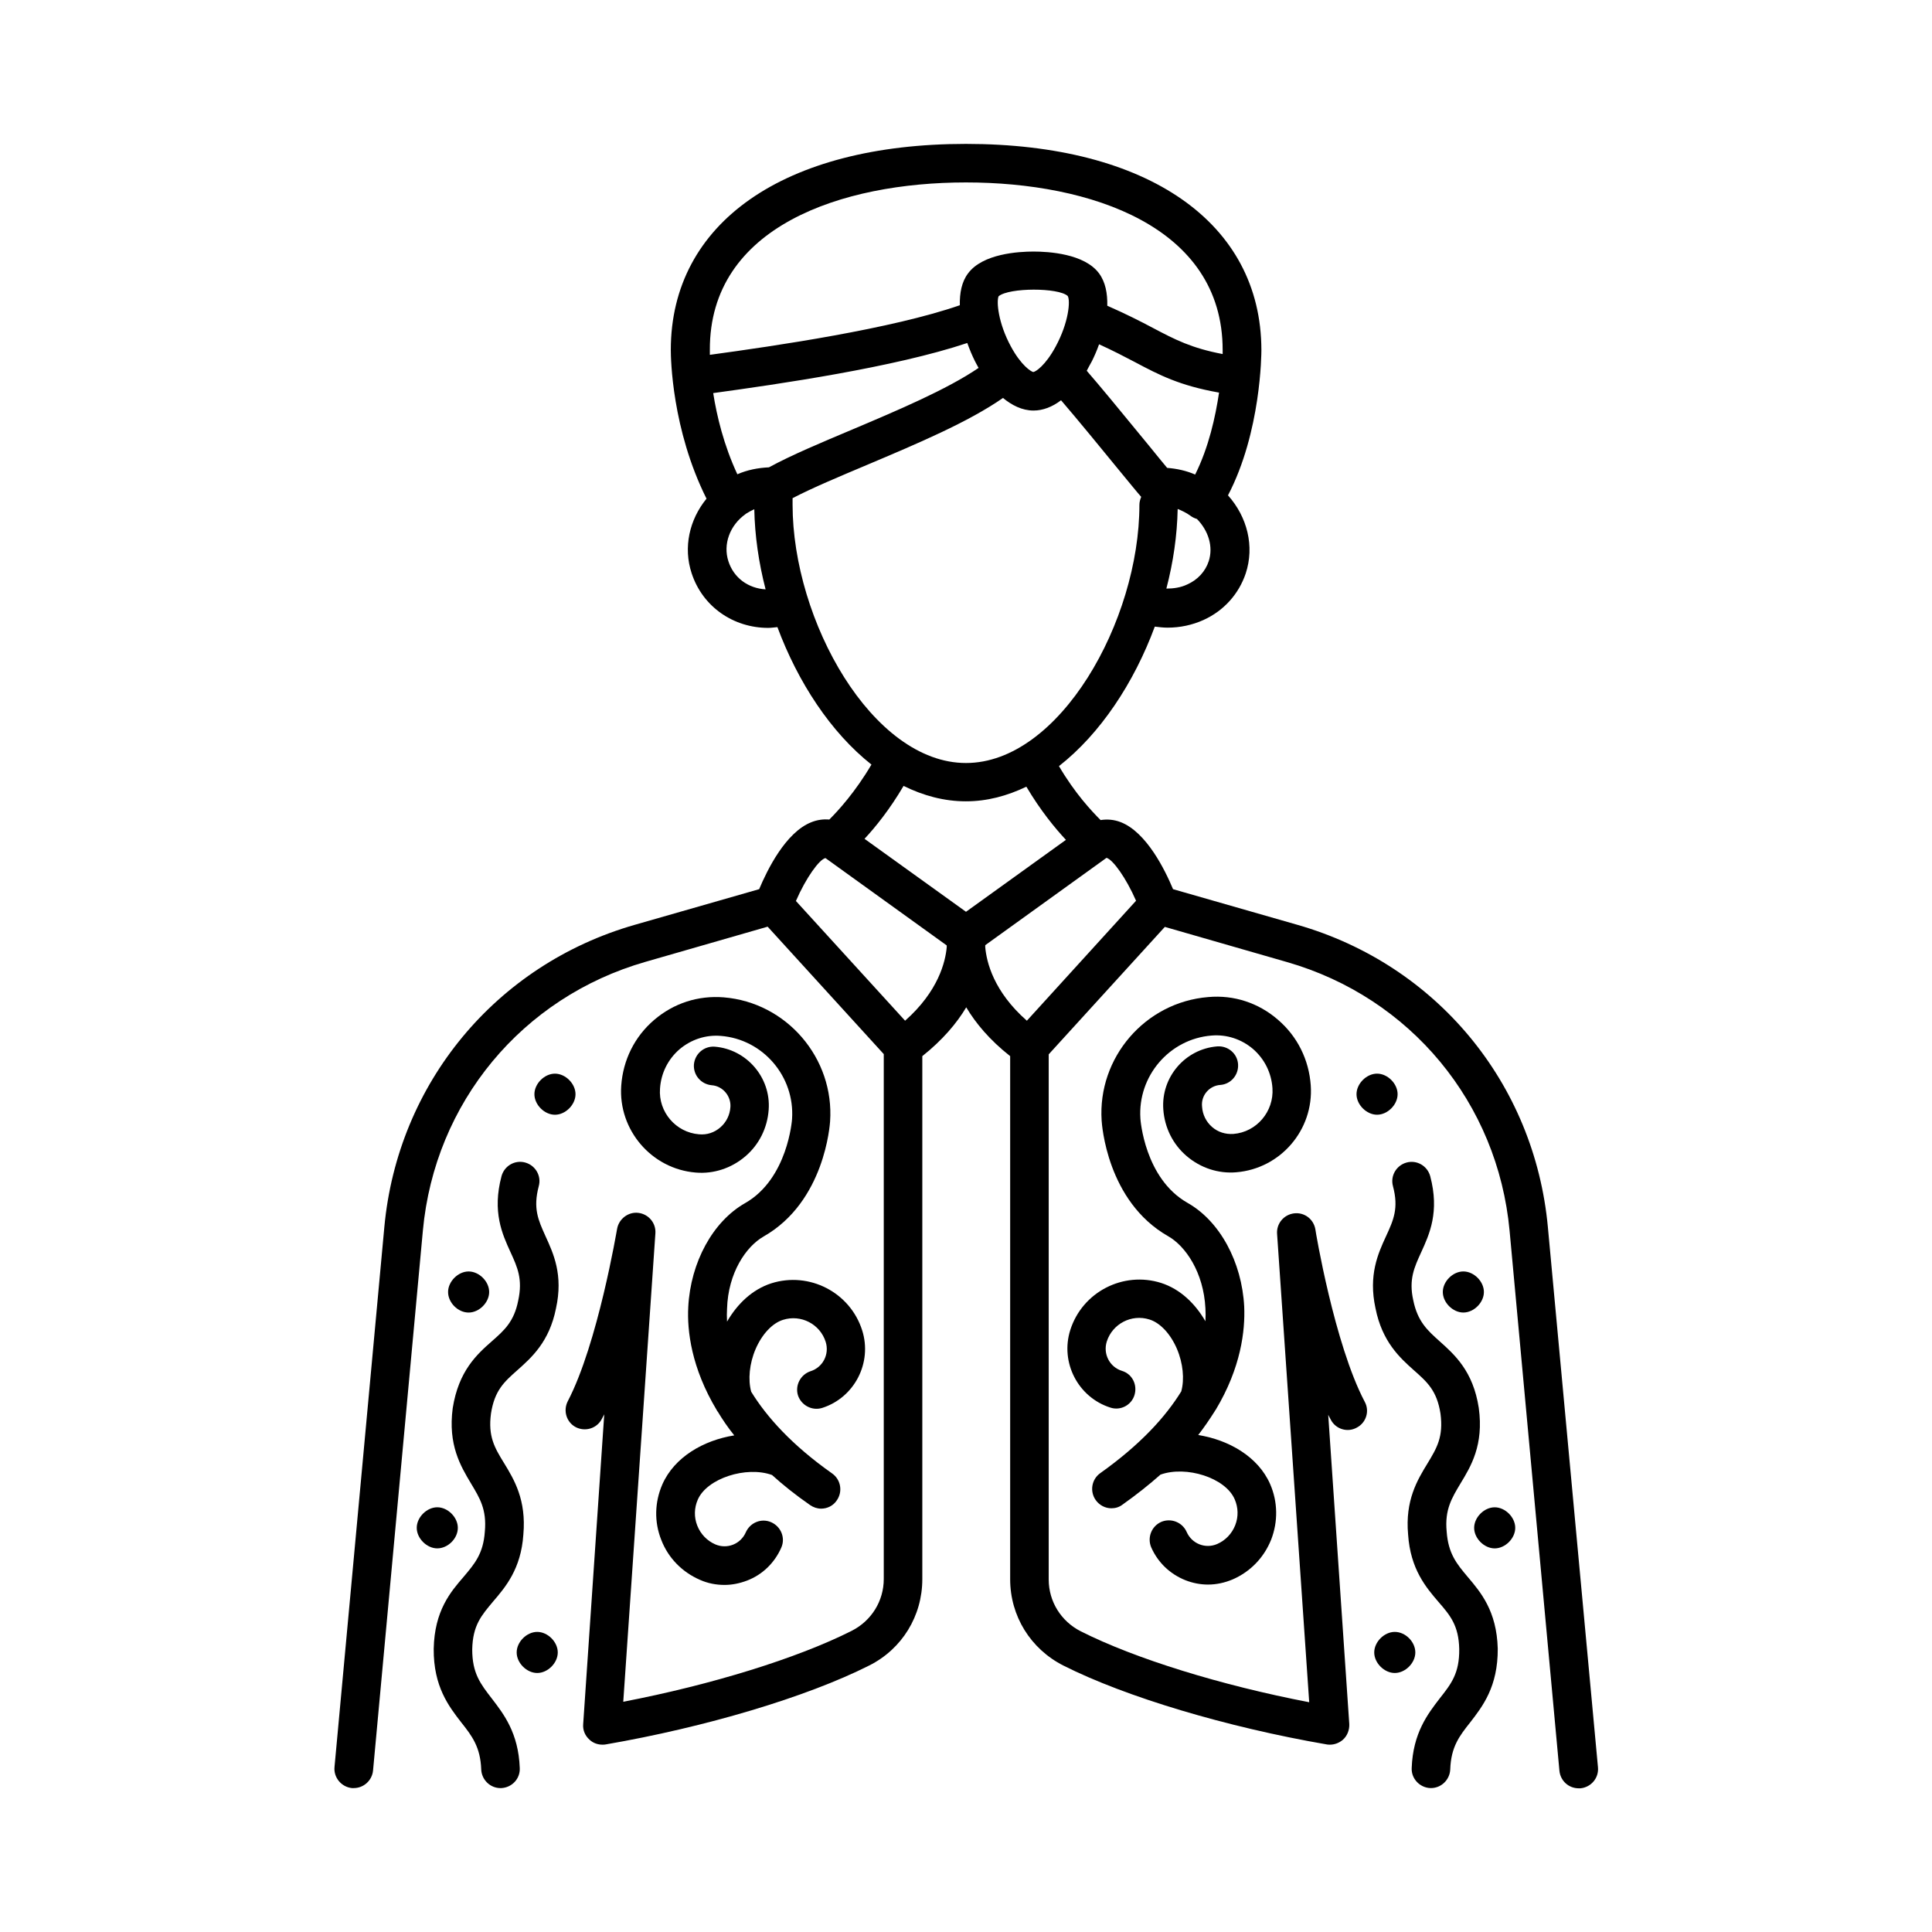 <?xml version="1.0" encoding="UTF-8"?>
<!-- Uploaded to: SVG Repo, www.svgrepo.com, Generator: SVG Repo Mixer Tools -->
<svg fill="#000000" width="800px" height="800px" version="1.1" viewBox="144 144 512 512" xmlns="http://www.w3.org/2000/svg">
 <g>
  <path d="m554.2 469.17c-3.539-38.125-29.547-69.512-66.312-80.066l-33.02-9.465c-2.109-5.039-7.012-15.113-13.891-17.77-1.77-0.68-3.539-0.816-5.309-0.543-2.316-2.316-6.809-7.082-11.031-14.297 10.961-8.578 19.879-22.059 25.395-36.969 1.156 0.137 2.246 0.273 3.402 0.273 3.269 0 6.535-0.68 9.531-2.043 5.379-2.449 9.328-6.875 11.164-12.324 2.383-7.215 0.41-14.977-4.699-20.695 8.781-16.816 8.852-37.582 8.852-38.535-0.059-33.703-30.086-54.602-78.285-54.602-48.203 0-78.227 20.902-78.227 54.602 0 2.18 0.273 21.039 9.465 39.418-4.562 5.582-6.195 12.938-3.949 19.742 2.926 8.988 11.164 14.5 20.289 14.5 0.816 0 1.633-0.137 2.449-0.203 5.445 14.637 14.16 27.914 24.918 36.426-4.289 7.285-8.781 12.188-11.164 14.57-1.566-0.137-3.133 0.066-4.699 0.68-6.875 2.656-11.777 12.73-13.891 17.77l-33.02 9.465c-36.766 10.555-62.773 42.008-66.312 80.066l-13.207 143.11c-0.273 2.793 1.84 5.309 4.629 5.582h0.477c2.586 0 4.832-1.973 5.106-4.629l13.207-143.11c3.133-33.906 26.281-61.82 58.961-71.215l32.406-9.328 30.773 33.77v139.09c0 5.856-3.269 11.098-8.512 13.754-14.434 7.285-37.172 14.297-60.523 18.789l8.512-124.11c0.203-2.723-1.77-5.106-4.492-5.445-2.656-0.34-5.176 1.566-5.652 4.223-0.066 0.273-5.106 30.434-13.07 45.684-1.293 2.519-0.34 5.582 2.109 6.875 2.519 1.293 5.582 0.34 6.875-2.109 0.203-0.41 0.477-0.887 0.68-1.293l-5.582 82.102c-0.137 1.566 0.477 3.062 1.703 4.152 0.953 0.887 2.18 1.293 3.402 1.293 0.273 0 0.543 0 0.887-0.066 26.414-4.562 53.172-12.527 69.785-20.902 8.715-4.356 14.094-13.141 14.094-22.875v-138.62c5.379-4.289 9.121-8.715 11.641-12.938 2.519 4.223 6.195 8.645 11.641 12.938v138.62c0 9.734 5.379 18.449 14.094 22.875 16.613 8.375 43.367 16.34 69.785 20.902 0.273 0.066 0.543 0.066 0.887 0.066 1.227 0 2.449-0.477 3.402-1.293 1.156-1.02 1.77-2.586 1.703-4.152l-5.582-81.973c0.203 0.477 0.477 0.887 0.68 1.293 1.293 2.519 4.426 3.473 6.875 2.109 2.519-1.293 3.473-4.426 2.109-6.875-8.035-15.25-13.07-45.41-13.07-45.684-0.477-2.723-2.926-4.562-5.652-4.223-2.723 0.34-4.699 2.723-4.492 5.445l8.512 124.11c-23.352-4.492-46.09-11.508-60.523-18.789-5.242-2.656-8.512-7.898-8.512-13.754v-139.16l30.773-33.77 32.406 9.328c32.68 9.395 55.828 37.309 58.961 71.215l13.207 143.11c0.273 2.656 2.449 4.629 5.106 4.629h0.477c2.793-0.273 4.902-2.723 4.629-5.582zm-206.42-201.32c-2.926 0.137-5.719 0.68-8.375 1.84-3.609-7.762-5.445-15.453-6.398-21.516 17.359-2.383 48-6.809 67.332-13.277 0.613 1.703 1.293 3.336 2.043 4.832 0.273 0.477 0.543 1.09 0.953 1.77-8.375 5.719-21.582 11.301-33.496 16.34-8.238 3.477-16.07 6.742-22.059 10.012zm64.133-32c-3.402-6.262-3.879-11.984-3.269-13.344 2.793-2.316 15.863-2.316 18.312-0.066 0.75 1.227 0.273 7.012-3.199 13.414-2.723 5.039-5.309 6.672-5.922 6.738-0.543-0.07-3.199-1.703-5.922-6.742zm21.445 3.883c0.68-1.363 1.363-2.926 1.906-4.492 3.746 1.703 6.738 3.269 9.465 4.699 6.535 3.473 11.914 6.262 22.332 8.102-0.953 6.398-2.723 14.5-6.332 21.719-2.316-1.02-4.832-1.566-7.422-1.77-1.09-1.293-2.859-3.473-4.902-5.992-7.965-9.734-13.207-16.066-16.406-19.742 0.406-0.824 0.883-1.641 1.359-2.523zm30.977 52.965c-0.887 2.723-2.926 4.969-5.719 6.195-1.703 0.816-3.609 1.09-5.516 1.09 1.84-7.012 2.859-14.16 2.996-21.105 1.156 0.477 2.316 1.02 3.336 1.77 0.543 0.41 1.09 0.68 1.77 0.887 3.066 3.133 4.359 7.352 3.133 11.164zm-64.336-100.35c32.883 0 68.016 11.641 68.016 44.391v1.09c-8.238-1.566-12.594-3.812-18.52-6.945-3.336-1.77-7.082-3.676-12.051-5.856 0.066-3.269-0.477-6.262-2.18-8.578-3.879-5.242-13.414-5.785-17.359-5.785-3.949 0-13.48 0.543-17.359 5.785-1.703 2.246-2.246 5.242-2.18 8.441-18.043 6.262-48.746 10.758-66.246 13.141v-1.293c-0.137-32.75 34.992-44.391 67.879-44.391zm-62.977 100.35c-1.43-4.426 0.34-9.465 4.562-12.461 0 0 0-0.066 0.066-0.066 0.75-0.477 1.496-0.887 2.246-1.227 0.137 6.945 1.156 14.16 2.996 21.242-4.562-0.27-8.441-2.992-9.871-7.488zm17.02-14.977v-1.703c5.379-2.793 12.391-5.719 19.812-8.852 13.207-5.582 26.758-11.301 35.949-17.703 2.316 1.906 5.039 3.336 8.102 3.336 2.449 0 4.969-0.953 7.285-2.723 4.223 4.902 11.301 13.547 15.25 18.383 3.199 3.879 4.902 5.992 5.992 7.215-0.273 0.68-0.477 1.363-0.477 2.109 0 30.773-21.172 68.422-45.957 68.422-24.785 0.008-45.957-37.711-45.957-68.484zm45.957 78.637c5.582 0 10.895-1.43 16-3.879 3.746 6.332 7.625 11.031 10.484 14.094l-26.484 19.059-26.891-19.336c2.859-3.062 6.672-7.762 10.348-14.023 5.238 2.586 10.754 4.086 16.543 4.086zm-16.137 58.141-28.934-31.727c2.656-6.129 6.195-11.031 7.828-11.371l32.137 23.148v0.477c-0.344 3.812-2.18 11.645-11.031 19.473zm32.27 0c-8.852-7.762-10.688-15.59-11.031-19.473v-0.543l32.137-23.148c1.703 0.477 5.176 5.309 7.828 11.371z"/>
  <path d="m346.35 471.69c16.273-9.258 17.566-29.754 17.633-30.5 1.156-16.75-11.508-31.523-28.188-32.883-6.809-0.543-13.277 1.566-18.449 5.992-5.176 4.426-8.238 10.621-8.715 17.43-0.816 11.711 8.035 22.059 19.742 23.012 4.766 0.41 9.465-1.156 13.141-4.289 3.676-3.133 5.856-7.559 6.195-12.391 0.613-8.512-5.856-16-14.297-16.68-2.793-0.203-5.242 1.84-5.516 4.699-0.203 2.793 1.84 5.242 4.699 5.516 2.926 0.203 5.176 2.859 4.969 5.785-0.137 2.109-1.09 4.016-2.656 5.379-1.566 1.363-3.539 2.043-5.652 1.84-6.129-0.477-10.824-5.922-10.348-12.117 0.273-4.086 2.109-7.762 5.176-10.418 3.062-2.586 6.945-3.879 10.961-3.539 11.164 0.887 19.609 10.758 18.859 21.992 0 0.137-1.09 15.863-12.461 22.332-8.512 4.832-14.434 15.66-15.047 27.504-0.34 6.262 0.816 16.137 7.559 27.367 0.066 0.137 0.137 0.273 0.273 0.41 1.227 2.043 2.656 4.152 4.356 6.262-8.102 1.293-15.863 5.719-19.062 13.004-2.043 4.699-2.18 9.941-0.273 14.707 1.84 4.766 5.516 8.512 10.211 10.555 2.109 0.953 4.356 1.363 6.535 1.363 2.043 0 4.016-0.41 5.992-1.156 4.086-1.566 7.285-4.699 9.055-8.715 1.156-2.586-0.066-5.582-2.656-6.738-2.586-1.156-5.582 0.066-6.738 2.656-1.363 3.133-4.969 4.562-8.102 3.199-2.18-0.953-3.879-2.723-4.766-4.969-0.887-2.246-0.816-4.699 0.137-6.875 2.449-5.652 12.867-8.988 19.676-6.535 2.926 2.656 6.262 5.309 10.078 7.965 0.887 0.613 1.906 0.953 2.926 0.953 1.633 0 3.199-0.75 4.152-2.18 1.633-2.316 1.09-5.516-1.227-7.148-10.621-7.488-17.293-14.91-21.445-21.648-0.887-3.199-0.477-7.488 1.156-11.301 1.703-3.949 4.426-6.875 7.285-7.762 4.699-1.496 9.805 1.09 11.301 5.856 1.02 3.269-0.75 6.738-4.016 7.762-2.656 0.887-4.152 3.746-3.336 6.398 0.887 2.656 3.746 4.152 6.398 3.336 8.578-2.723 13.344-11.984 10.621-20.562-3.199-10.078-14.023-15.66-24.102-12.461-5.039 1.633-8.988 5.445-11.711 10.145-0.066-1.227-0.066-2.383 0-3.402 0.281-9.613 5.117-16.559 9.676-19.148z"/>
  <path d="m467.4 431.52c2.793-0.203 4.902-2.656 4.699-5.516s-2.723-4.902-5.516-4.699c-8.512 0.68-14.91 8.168-14.297 16.68 0.34 4.832 2.519 9.258 6.195 12.391s8.375 4.699 13.141 4.289c11.711-0.953 20.562-11.234 19.742-23.012-0.477-6.809-3.539-13.004-8.715-17.43-5.106-4.426-11.641-6.606-18.449-5.992-16.75 1.363-29.344 16.066-28.254 32.746 0.066 0.887 1.363 21.379 17.633 30.637 4.562 2.586 9.395 9.531 9.871 19.133 0.066 1.02 0.066 2.18 0 3.402-2.723-4.699-6.672-8.512-11.711-10.145-10.078-3.199-20.902 2.383-24.102 12.461-2.723 8.578 2.043 17.836 10.621 20.562 2.656 0.887 5.582-0.613 6.398-3.336s-0.613-5.582-3.336-6.398c-3.269-1.02-5.039-4.492-4.016-7.762 1.496-4.699 6.535-7.352 11.301-5.856 2.859 0.887 5.582 3.812 7.285 7.762 1.633 3.812 2.043 8.102 1.156 11.301-4.152 6.738-10.824 14.094-21.445 21.648-2.316 1.633-2.859 4.832-1.227 7.148 1.02 1.43 2.586 2.18 4.152 2.18 1.02 0 2.043-0.273 2.926-0.953 3.746-2.656 7.082-5.309 10.078-7.965 6.809-2.449 17.227 0.816 19.676 6.535 0.953 2.18 1.02 4.629 0.137 6.875-0.887 2.246-2.586 4.016-4.766 4.969-3.133 1.363-6.738-0.066-8.102-3.199-1.156-2.586-4.152-3.746-6.738-2.656-2.586 1.156-3.746 4.152-2.656 6.738 1.77 4.016 4.969 7.082 9.055 8.715 1.906 0.75 3.949 1.156 5.992 1.156 2.246 0 4.426-0.477 6.535-1.363 4.699-2.043 8.305-5.785 10.211-10.555 1.84-4.766 1.77-10.008-0.273-14.707-3.199-7.285-10.961-11.711-19.062-13.004 1.633-2.109 3.062-4.223 4.356-6.262 0.066-0.137 0.137-0.273 0.273-0.41 6.738-11.234 7.828-21.039 7.559-27.367-0.613-11.848-6.469-22.672-15.047-27.504-11.371-6.469-12.461-22.125-12.461-22.332-0.75-11.234 7.691-21.105 18.859-21.992 4.016-0.34 7.898 0.953 10.961 3.539 3.062 2.656 4.902 6.332 5.176 10.418 0.41 6.195-4.223 11.641-10.348 12.117-2.109 0.137-4.086-0.477-5.652-1.84s-2.519-3.269-2.656-5.379c-0.332-2.977 1.914-5.562 4.84-5.769z"/>
  <path d="m286.78 458.34c0.75-2.723-0.887-5.516-3.609-6.262-2.723-0.75-5.516 0.887-6.262 3.609-2.519 9.465 0.203 15.387 2.383 20.152 1.84 4.016 3.269 7.148 2.043 12.801-1.09 5.582-3.676 7.898-7.012 10.824-3.949 3.473-8.781 7.828-10.348 17.703-1.293 9.734 2.109 15.387 4.832 19.949 2.316 3.879 4.223 6.875 3.676 12.801-0.41 5.856-2.723 8.512-5.582 11.914-3.473 4.016-7.762 8.988-7.965 19.133-0.066 10.008 4.016 15.25 7.285 19.473 2.859 3.609 5.106 6.535 5.309 12.527 0.137 2.723 2.383 4.902 5.106 4.902h0.203c2.793-0.137 5.039-2.449 4.902-5.309-0.34-9.328-4.289-14.367-7.422-18.449-2.996-3.879-5.176-6.672-5.176-13.004 0.137-6.398 2.449-8.988 5.516-12.664 3.269-3.812 7.422-8.645 8.035-17.77 0.816-9.191-2.449-14.57-5.106-18.926-2.519-4.086-4.289-7.082-3.473-13.141 0.953-6.129 3.473-8.375 7.012-11.508 3.746-3.336 8.441-7.488 10.211-16.34 1.973-8.918-0.68-14.57-2.793-19.199-1.902-4.231-3.332-7.293-1.766-13.219z"/>
  <path d="m286.37 576.47c-2.793 0-5.445 2.656-5.445 5.445 0 2.793 2.656 5.445 5.445 5.445 2.793 0 5.445-2.656 5.445-5.445 0.004-2.789-2.652-5.445-5.445-5.445z"/>
  <path d="m268.19 491.84c2.793 0 5.445-2.656 5.445-5.445 0-2.793-2.656-5.445-5.445-5.445-2.793 0-5.445 2.656-5.445 5.445 0 2.793 2.586 5.445 5.445 5.445z"/>
  <path d="m291.07 439.42c2.793 0 5.445-2.656 5.445-5.445 0-2.793-2.656-5.445-5.445-5.445-2.793 0-5.445 2.656-5.445 5.445 0 2.789 2.652 5.445 5.445 5.445z"/>
  <path d="m265.33 548.89c0-2.793-2.656-5.445-5.445-5.445-2.793 0-5.445 2.656-5.445 5.445 0 2.793 2.656 5.445 5.445 5.445 2.789 0 5.445-2.586 5.445-5.445z"/>
  <path d="m527.38 549.85c-0.543-5.785 1.363-8.852 3.676-12.73 2.723-4.492 6.195-10.145 4.832-20.016-1.496-9.734-6.398-14.094-10.348-17.633-3.269-2.926-5.856-5.242-7.012-10.895-1.227-5.516 0.273-8.715 2.109-12.73 2.18-4.766 4.902-10.688 2.383-20.152-0.75-2.723-3.539-4.356-6.262-3.609-2.723 0.75-4.356 3.539-3.609 6.262 1.566 5.856 0.137 8.988-1.84 13.277-2.109 4.562-4.699 10.281-2.793 19.062 1.77 8.918 6.469 13.141 10.211 16.477 3.539 3.133 6.059 5.379 7.012 11.438 0.816 6.195-0.953 9.121-3.473 13.277-2.656 4.356-5.922 9.734-5.106 18.789 0.613 9.191 4.766 14.023 8.035 17.836 3.133 3.609 5.379 6.262 5.516 12.527 0.066 6.398-2.109 9.191-5.176 13.07-3.133 4.086-7.082 9.121-7.422 18.449-0.137 2.793 2.109 5.176 4.902 5.309h0.203c2.723 0 4.969-2.18 5.106-4.902 0.203-6.059 2.449-8.918 5.309-12.527 3.269-4.223 7.352-9.465 7.285-19.539-0.273-10.008-4.562-14.977-7.965-18.996-2.848-3.394-5.164-6.121-5.574-12.043z"/>
  <path d="m513.63 576.47c-2.793 0-5.445 2.656-5.445 5.445 0 2.793 2.656 5.445 5.445 5.445 2.793 0 5.445-2.656 5.445-5.445 0-2.789-2.586-5.445-5.445-5.445z"/>
  <path d="m537.25 486.39c0-2.793-2.656-5.445-5.445-5.445-2.793 0-5.445 2.656-5.445 5.445 0 2.793 2.656 5.445 5.445 5.445 2.789 0 5.445-2.652 5.445-5.445z"/>
  <path d="m514.38 433.97c0-2.793-2.656-5.445-5.445-5.445-2.793 0-5.445 2.656-5.445 5.445 0 2.793 2.656 5.445 5.445 5.445 2.793 0 5.445-2.656 5.445-5.445z"/>
  <path d="m540.11 543.45c-2.793 0-5.445 2.656-5.445 5.445 0 2.793 2.656 5.445 5.445 5.445 2.793 0 5.445-2.656 5.445-5.445 0-2.793-2.656-5.445-5.445-5.445z"/>
 </g>
</svg>